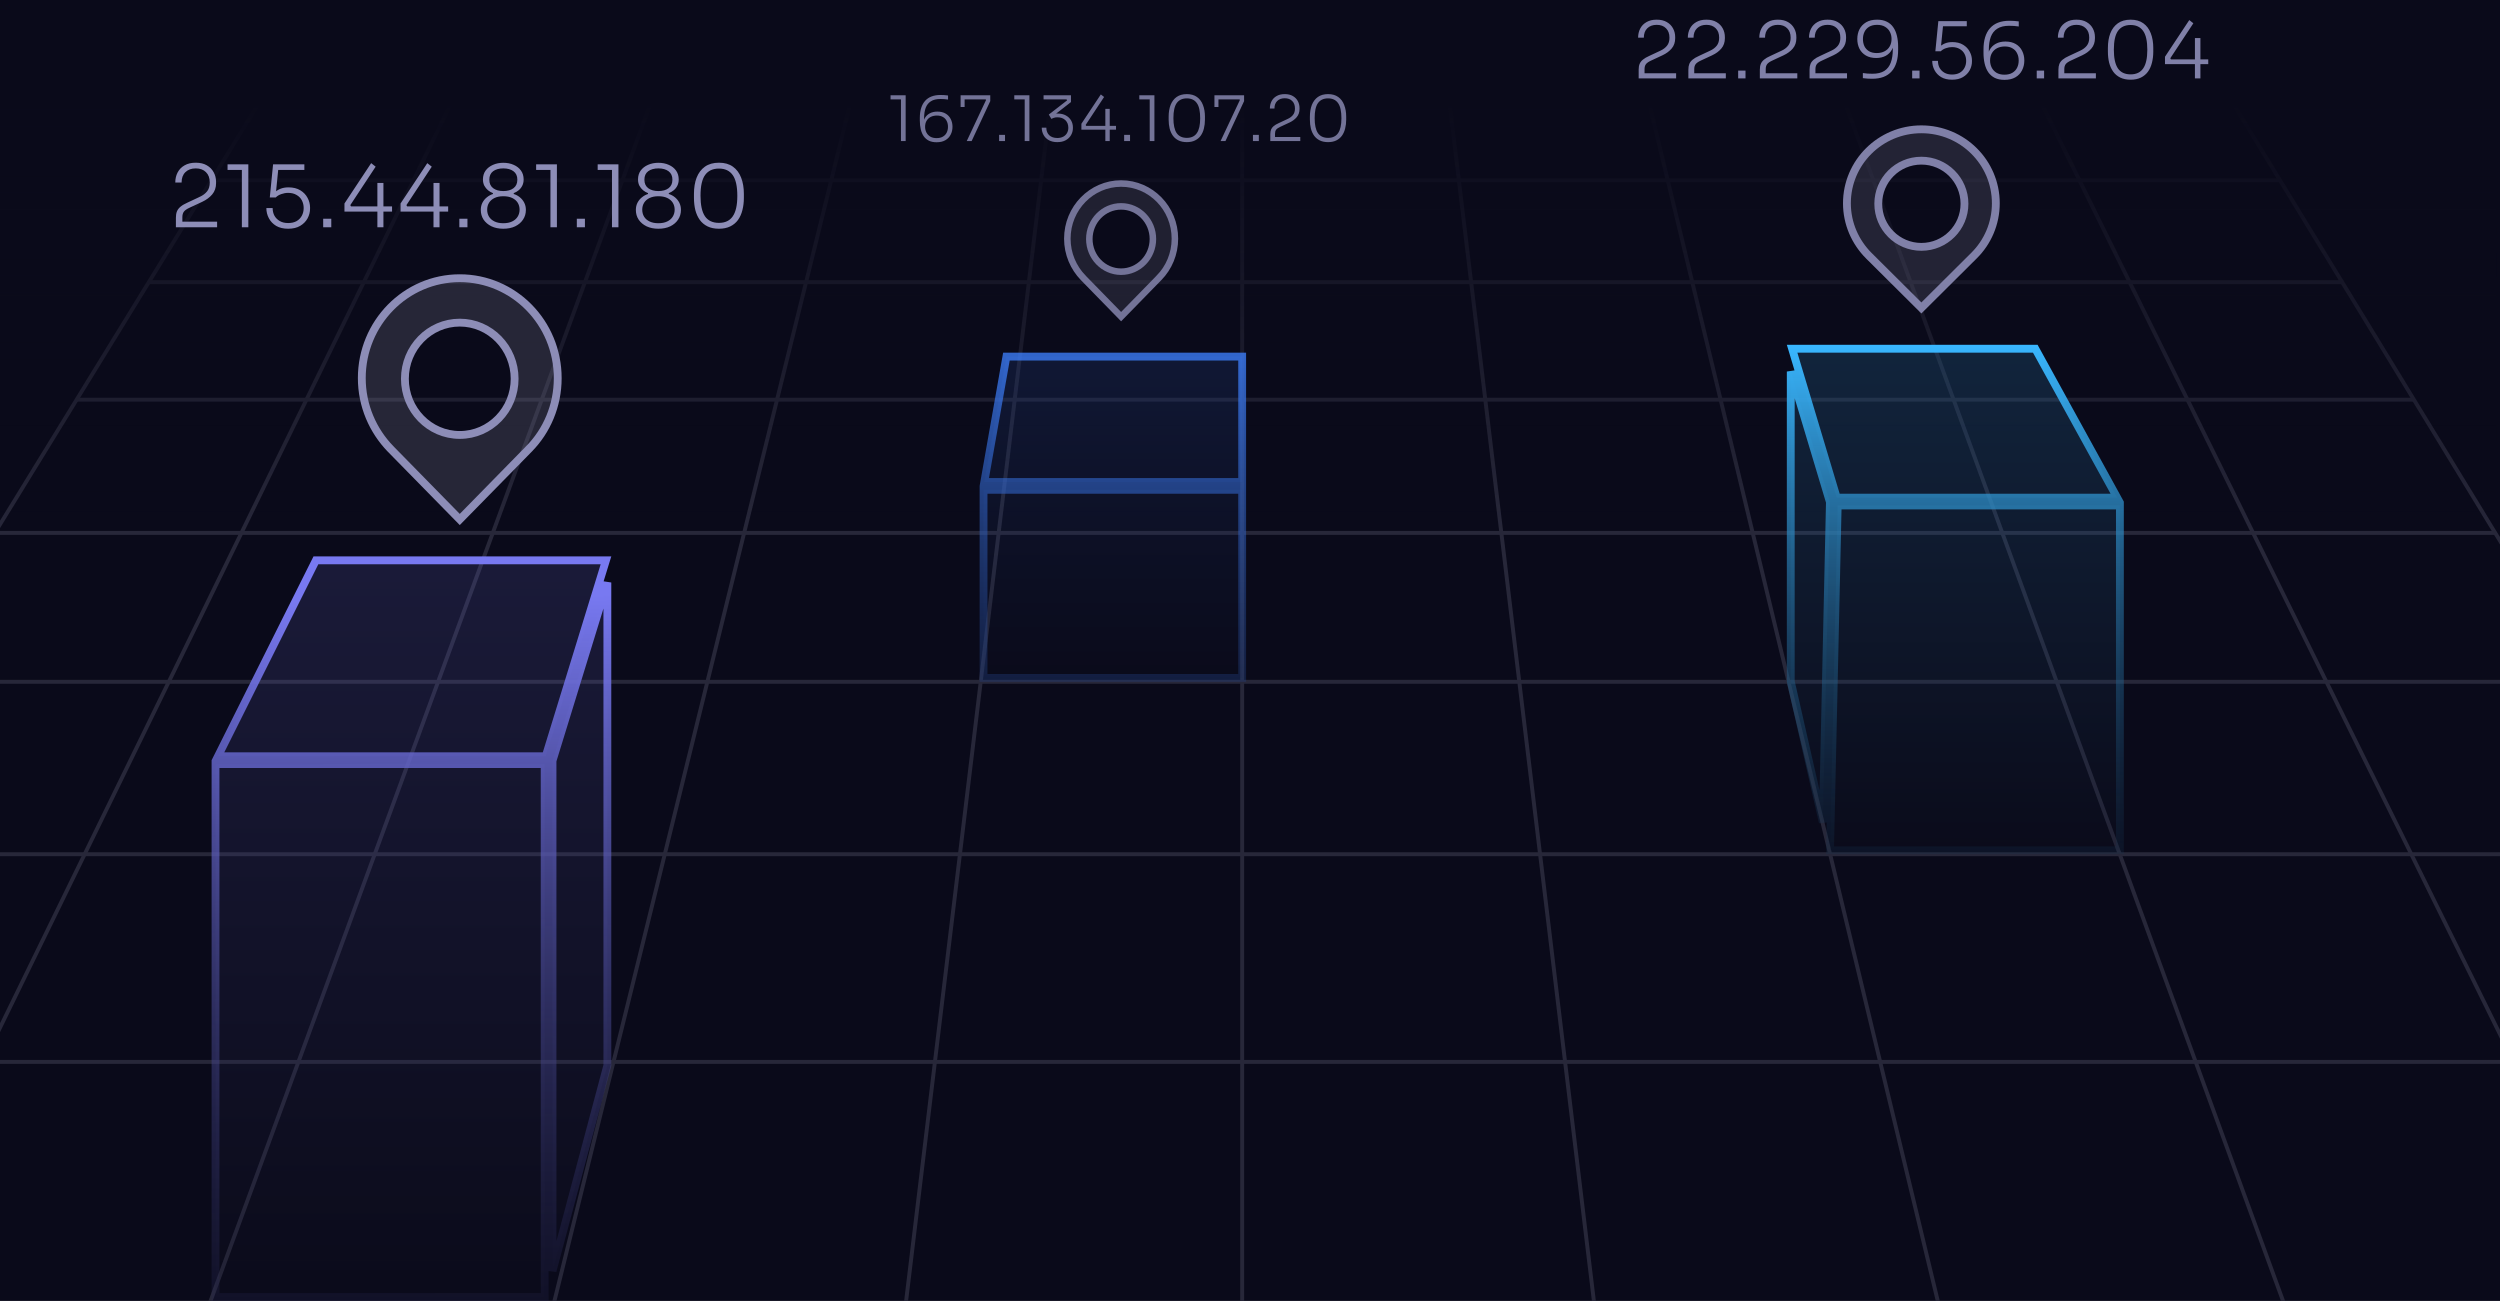 <svg width="319" height="166" viewBox="0 0 319 166" fill="none" xmlns="http://www.w3.org/2000/svg">
<g clip-path="url(#clip0_967_4467)">
<rect width="319" height="166" fill="#0A0A1A"/>
<g clip-path="url(#clip1_967_4467)">
<path d="M-17.5 167L63.5 1" stroke="#272739" stroke-width="0.5"/>
<path d="M336 166.5L254.5 1" stroke="#272739" stroke-width="0.5"/>
<path d="M26.5 167L87.5 1" stroke="#272739" stroke-width="0.5"/>
<path d="M291.5 166.5L231 1" stroke="#272739" stroke-width="0.5"/>
<path d="M70.5 167L111.5 1" stroke="#272739" stroke-width="0.5"/>
<path d="M247.5 167L207.5 1" stroke="#272739" stroke-width="0.5"/>
<path d="M115.5 167L135.5 1" stroke="#272739" stroke-width="0.5"/>
<path d="M158.5 167V1" stroke="#272739" stroke-width="0.5"/>
<path d="M203.5 167L183.5 1" stroke="#272739" stroke-width="0.5"/>
<path d="M-61.5 167L40.5 1" stroke="#272739" stroke-width="0.5"/>
<path d="M378.5 166.5L277.5 1" stroke="#272739" stroke-width="0.5"/>
<path d="M-42.094 135.5H359.5" stroke="#272739" stroke-width="0.5"/>
<path d="M-26 109H343.5" stroke="#272739" stroke-width="0.5"/>
<path d="M-12.5 87L330 87" stroke="#272739" stroke-width="0.5"/>
<path d="M-0.5 68H318.5" stroke="#272739" stroke-width="0.5"/>
<path d="M9.719 51H308" stroke="#272739" stroke-width="0.5"/>
<path d="M19 36H299" stroke="#272739" stroke-width="0.5"/>
<path d="M27 23H291" stroke="#272739" stroke-width="0.5"/>
<path d="M33 13L284.844 13" stroke="#272739" stroke-width="0.5"/>
<path d="M277.656 1L40.312 1L229.217 1" stroke="#272739" stroke-width="0.5"/>
<rect x="-0.5" width="319" height="68" fill="url(#paint0_linear_967_4467)"/>
</g>
<path d="M27.5 97.5H69.5V165.5H27.5V97.5ZM70.5 162.184V97.075L77.5 74.325V135.934L70.5 162.184ZM40.309 71.5H77.323L69.631 96.5H27.809L40.309 71.5Z" fill="url(#paint1_linear_967_4467)" fill-opacity="0.15" stroke="url(#paint2_linear_967_4467)"/>
<path opacity="0.8" d="M125.5 62.5H158.5V68.5V86.5H125.5V62.5ZM158.5 61.5H125.596L128.419 45.5H158.5V61.5Z" fill="url(#paint3_linear_967_4467)" fill-opacity="0.15" stroke="url(#paint4_linear_967_4467)"/>
<path d="M270.5 64.5H234.489L233.511 108.5H270.5V64.5ZM232.59 104.94L233.498 64.068L228.5 47.407V86.944L232.59 104.94ZM259.704 44.5H228.672L234.372 63.5H270.154L259.704 44.5Z" fill="url(#paint5_linear_967_4467)" fill-opacity="0.15" stroke="url(#paint6_linear_967_4467)"/>
<g opacity="0.8">
<path d="M114.962 18V12.472L115.226 12.68H113.634V12.16H115.562V18H114.962ZM119.514 18.152C119.125 18.152 118.794 18.085 118.522 17.952C118.25 17.813 118.029 17.621 117.858 17.376C117.693 17.131 117.57 16.84 117.49 16.504C117.41 16.163 117.37 15.792 117.37 15.392V15.056C117.37 14.107 117.592 13.381 118.034 12.88C118.477 12.373 119.138 12.12 120.018 12.12C120.2 12.12 120.362 12.125 120.506 12.136C120.65 12.147 120.805 12.163 120.97 12.184V12.704C120.805 12.677 120.645 12.659 120.49 12.648C120.336 12.637 120.168 12.632 119.986 12.632C119.485 12.632 119.082 12.731 118.778 12.928C118.474 13.12 118.253 13.4 118.114 13.768C117.981 14.136 117.914 14.581 117.914 15.104V15.672L117.754 16.144C117.76 15.739 117.837 15.395 117.986 15.112C118.141 14.829 118.357 14.613 118.634 14.464C118.912 14.315 119.237 14.24 119.61 14.24C120.026 14.24 120.378 14.325 120.666 14.496C120.954 14.667 121.17 14.899 121.314 15.192C121.464 15.485 121.538 15.813 121.538 16.176C121.538 16.544 121.461 16.877 121.306 17.176C121.157 17.475 120.933 17.712 120.634 17.888C120.336 18.064 119.962 18.152 119.514 18.152ZM119.514 17.624C119.834 17.624 120.101 17.56 120.314 17.432C120.533 17.304 120.696 17.131 120.802 16.912C120.909 16.693 120.962 16.448 120.962 16.176C120.962 15.904 120.909 15.661 120.802 15.448C120.701 15.229 120.544 15.059 120.33 14.936C120.122 14.808 119.864 14.744 119.554 14.744C119.25 14.744 118.984 14.803 118.754 14.92C118.53 15.037 118.354 15.205 118.226 15.424C118.104 15.637 118.042 15.891 118.042 16.184C118.042 16.435 118.096 16.669 118.202 16.888C118.309 17.107 118.472 17.285 118.69 17.424C118.909 17.557 119.184 17.624 119.514 17.624ZM123.357 18L125.821 12.76L125.773 12.68H122.573V12.16H126.357V12.904L123.981 18H123.357ZM122.573 13.656V12.16H123.085V13.656H122.573ZM127.488 18V17.208H128.24V18H127.488ZM130.751 18V12.472L131.015 12.68H129.423V12.16H131.351V18H130.751ZM134.919 18.136C134.492 18.136 134.129 18.053 133.831 17.888C133.537 17.723 133.313 17.499 133.159 17.216C133.004 16.933 132.927 16.624 132.927 16.288H133.511C133.511 16.693 133.636 17.016 133.887 17.256C134.137 17.491 134.481 17.608 134.919 17.608C135.201 17.608 135.447 17.555 135.655 17.448C135.868 17.341 136.031 17.189 136.143 16.992C136.26 16.795 136.319 16.565 136.319 16.304C136.319 15.904 136.193 15.581 135.943 15.336C135.692 15.091 135.353 14.968 134.927 14.968C134.756 14.968 134.609 14.989 134.487 15.032C134.364 15.069 134.255 15.117 134.159 15.176L133.831 14.616L136.159 12.808L136.095 12.68H133.159V12.16H136.655V13.024L134.591 14.632L134.199 14.64C134.295 14.597 134.404 14.563 134.527 14.536C134.649 14.504 134.791 14.488 134.951 14.488C135.361 14.488 135.711 14.568 135.999 14.728C136.292 14.888 136.516 15.101 136.671 15.368C136.825 15.635 136.903 15.928 136.903 16.248V16.36C136.903 16.669 136.825 16.96 136.671 17.232C136.516 17.504 136.292 17.723 135.999 17.888C135.705 18.053 135.345 18.136 134.919 18.136ZM137.986 16.544V15.792L140.466 12.048L140.882 12.376L138.53 15.944L138.594 16.064H142.402V16.544H137.986ZM141.042 18V13.888H141.602V18H141.042ZM143.441 18V17.208H144.193V18H143.441ZM146.703 18V12.472L146.967 12.68H145.375V12.16H147.303V18H146.703ZM151.439 18.136C151.029 18.136 150.677 18.064 150.383 17.92C150.09 17.776 149.85 17.576 149.663 17.32C149.477 17.059 149.338 16.755 149.247 16.408C149.162 16.056 149.119 15.677 149.119 15.272V14.896C149.119 14.325 149.202 13.824 149.367 13.392C149.538 12.96 149.794 12.621 150.135 12.376C150.482 12.131 150.917 12.008 151.439 12.008C151.962 12.008 152.394 12.131 152.735 12.376C153.077 12.621 153.33 12.96 153.495 13.392C153.666 13.824 153.751 14.325 153.751 14.896V15.272C153.751 15.677 153.706 16.056 153.615 16.408C153.53 16.755 153.394 17.059 153.207 17.32C153.021 17.576 152.781 17.776 152.487 17.92C152.194 18.064 151.845 18.136 151.439 18.136ZM151.439 17.592C152.015 17.592 152.442 17.389 152.719 16.984C153.002 16.579 153.143 15.947 153.143 15.088C153.143 14.192 152.999 13.547 152.711 13.152C152.429 12.752 152.005 12.552 151.439 12.552C150.869 12.552 150.439 12.752 150.151 13.152C149.869 13.547 149.727 14.187 149.727 15.072C149.727 15.936 149.866 16.573 150.143 16.984C150.426 17.389 150.858 17.592 151.439 17.592ZM155.746 18L158.21 12.76L158.162 12.68H154.962V12.16H158.746V12.904L156.37 18H155.746ZM154.962 13.656V12.16H155.474V13.656H154.962ZM159.877 18V17.208H160.629V18H159.877ZM162.092 18V17.112C162.092 16.883 162.124 16.688 162.188 16.528C162.252 16.368 162.364 16.221 162.524 16.088C162.684 15.955 162.903 15.827 163.18 15.704L164.324 15.168C164.601 15.04 164.823 14.872 164.988 14.664C165.153 14.456 165.236 14.184 165.236 13.848C165.236 13.437 165.119 13.117 164.884 12.888C164.655 12.653 164.337 12.536 163.932 12.536C163.532 12.536 163.212 12.653 162.972 12.888C162.737 13.117 162.62 13.437 162.62 13.848H162.036C162.036 13.501 162.108 13.189 162.252 12.912C162.396 12.635 162.609 12.416 162.892 12.256C163.175 12.091 163.521 12.008 163.932 12.008C164.348 12.008 164.695 12.091 164.972 12.256C165.249 12.416 165.46 12.632 165.604 12.904C165.748 13.171 165.82 13.467 165.82 13.792V13.904C165.82 14.32 165.7 14.669 165.46 14.952C165.225 15.229 164.916 15.459 164.532 15.64L163.38 16.176C163.108 16.299 162.924 16.427 162.828 16.56C162.737 16.688 162.692 16.853 162.692 17.056V17.768L162.516 17.48H165.916V18H162.092ZM169.462 18.136C169.051 18.136 168.699 18.064 168.406 17.92C168.113 17.776 167.873 17.576 167.686 17.32C167.499 17.059 167.361 16.755 167.27 16.408C167.185 16.056 167.142 15.677 167.142 15.272V14.896C167.142 14.325 167.225 13.824 167.39 13.392C167.561 12.96 167.817 12.621 168.158 12.376C168.505 12.131 168.939 12.008 169.462 12.008C169.985 12.008 170.417 12.131 170.758 12.376C171.099 12.621 171.353 12.96 171.518 13.392C171.689 13.824 171.774 14.325 171.774 14.896V15.272C171.774 15.677 171.729 16.056 171.638 16.408C171.553 16.755 171.417 17.059 171.23 17.32C171.043 17.576 170.803 17.776 170.51 17.92C170.217 18.064 169.867 18.136 169.462 18.136ZM169.462 17.592C170.038 17.592 170.465 17.389 170.742 16.984C171.025 16.579 171.166 15.947 171.166 15.088C171.166 14.192 171.022 13.547 170.734 13.152C170.451 12.752 170.027 12.552 169.462 12.552C168.891 12.552 168.462 12.752 168.174 13.152C167.891 13.547 167.75 14.187 167.75 15.072C167.75 15.936 167.889 16.573 168.166 16.984C168.449 17.389 168.881 17.592 169.462 17.592Z" fill="#8D8DB7"/>
<g clip-path="url(#clip2_967_4467)">
<path d="M147.903 35.437L143.054 40.404L138.208 35.438C138.207 35.438 138.207 35.438 138.207 35.437C136.968 34.154 136.192 32.396 136.192 30.455C136.192 26.566 139.276 23.417 143.054 23.417C146.833 23.417 149.917 26.551 149.917 30.455C149.917 32.399 149.146 34.17 147.903 35.436L147.903 35.437ZM138.998 30.5C138.998 32.788 140.803 34.667 143.054 34.667C145.305 34.667 147.111 32.788 147.111 30.5C147.111 28.212 145.305 26.333 143.054 26.333C140.803 26.333 138.998 28.212 138.998 30.5Z" fill="#C5C5DC" fill-opacity="0.15" stroke="#8D8DB7" stroke-width="0.833"/>
</g>
</g>
<path d="M22.445 29V27.779C22.445 27.464 22.488 27.196 22.576 26.976C22.665 26.756 22.819 26.554 23.038 26.371C23.259 26.188 23.559 26.012 23.941 25.843L25.514 25.106C25.895 24.93 26.199 24.699 26.427 24.413C26.654 24.127 26.767 23.753 26.767 23.291C26.767 22.726 26.606 22.286 26.284 21.971C25.968 21.648 25.532 21.487 24.974 21.487C24.424 21.487 23.985 21.648 23.654 21.971C23.332 22.286 23.171 22.726 23.171 23.291H22.367C22.367 22.814 22.466 22.385 22.665 22.004C22.863 21.623 23.156 21.322 23.544 21.102C23.933 20.875 24.41 20.761 24.974 20.761C25.547 20.761 26.023 20.875 26.404 21.102C26.786 21.322 27.076 21.619 27.273 21.993C27.471 22.36 27.57 22.767 27.57 23.214V23.368C27.57 23.94 27.405 24.42 27.076 24.809C26.753 25.19 26.328 25.506 25.799 25.755L24.215 26.492C23.841 26.661 23.588 26.837 23.456 27.02C23.332 27.196 23.27 27.423 23.27 27.702V28.681L23.027 28.285H27.703V29H22.445ZM30.862 29V21.399L31.225 21.685H29.036V20.97H31.687V29H30.862ZM36.77 29.187C36.161 29.187 35.651 29.066 35.24 28.824C34.83 28.575 34.518 28.248 34.306 27.845C34.093 27.442 33.986 27.009 33.986 26.547H34.789C34.789 26.914 34.867 27.24 35.02 27.526C35.182 27.812 35.409 28.039 35.703 28.208C35.996 28.377 36.352 28.461 36.77 28.461C37.188 28.461 37.543 28.38 37.837 28.219C38.13 28.05 38.353 27.823 38.508 27.537C38.669 27.244 38.749 26.914 38.749 26.547C38.749 26.188 38.672 25.861 38.519 25.568C38.364 25.275 38.137 25.044 37.837 24.875C37.543 24.699 37.188 24.611 36.77 24.611C36.476 24.611 36.187 24.662 35.901 24.765C35.614 24.86 35.376 25.003 35.185 25.194H34.426L34.844 20.97H38.837V21.685H35.295L35.526 21.399L35.197 24.699L34.944 24.644C35.171 24.417 35.438 24.237 35.746 24.105C36.054 23.973 36.407 23.907 36.803 23.907C37.404 23.907 37.91 24.032 38.321 24.281C38.731 24.53 39.039 24.853 39.245 25.249C39.457 25.638 39.563 26.048 39.563 26.481V26.624C39.563 27.057 39.457 27.471 39.245 27.867C39.032 28.256 38.717 28.575 38.298 28.824C37.888 29.066 37.378 29.187 36.77 29.187ZM41.238 29V27.911H42.272V29H41.238ZM43.953 26.998V25.964L47.362 20.816L47.934 21.267L44.7 26.173L44.788 26.338H50.025V26.998H43.953ZM48.154 29V23.346H48.925V29H48.154ZM51.112 26.998V25.964L54.522 20.816L55.094 21.267L51.86 26.173L51.948 26.338H57.184V26.998H51.112ZM55.314 29V23.346H56.084V29H55.314ZM58.612 29V27.911H59.646V29H58.612ZM64.22 29.187C63.648 29.187 63.146 29.084 62.713 28.879C62.281 28.666 61.943 28.38 61.701 28.021C61.467 27.662 61.349 27.251 61.349 26.789C61.349 26.444 61.419 26.136 61.558 25.865C61.705 25.586 61.896 25.355 62.13 25.172C62.365 24.981 62.622 24.842 62.9 24.754V24.644C62.673 24.556 62.464 24.435 62.273 24.281C62.083 24.12 61.925 23.925 61.8 23.698C61.683 23.471 61.624 23.203 61.624 22.895C61.624 22.455 61.738 22.077 61.965 21.762C62.2 21.447 62.512 21.205 62.9 21.036C63.296 20.86 63.736 20.772 64.22 20.772C64.719 20.772 65.163 20.86 65.551 21.036C65.94 21.205 66.248 21.447 66.475 21.762C66.703 22.077 66.816 22.455 66.816 22.895C66.816 23.203 66.758 23.471 66.64 23.698C66.53 23.925 66.376 24.12 66.178 24.281C65.988 24.435 65.779 24.556 65.551 24.644V24.754C65.837 24.842 66.098 24.981 66.332 25.172C66.567 25.363 66.754 25.594 66.893 25.865C67.033 26.136 67.102 26.444 67.102 26.789C67.102 27.251 66.981 27.662 66.739 28.021C66.505 28.38 66.171 28.666 65.738 28.879C65.313 29.084 64.807 29.187 64.22 29.187ZM64.22 28.483C64.66 28.483 65.034 28.41 65.342 28.263C65.65 28.116 65.885 27.915 66.046 27.658C66.215 27.394 66.299 27.093 66.299 26.756C66.299 26.419 66.219 26.122 66.057 25.865C65.896 25.608 65.661 25.407 65.353 25.26C65.045 25.113 64.668 25.04 64.22 25.04C63.788 25.04 63.417 25.113 63.109 25.26C62.801 25.407 62.567 25.608 62.405 25.865C62.244 26.122 62.163 26.419 62.163 26.756C62.163 27.093 62.244 27.394 62.405 27.658C62.567 27.915 62.801 28.116 63.109 28.263C63.417 28.41 63.788 28.483 64.22 28.483ZM64.22 24.38C64.763 24.38 65.196 24.259 65.518 24.017C65.848 23.768 66.013 23.405 66.013 22.928C66.013 22.451 65.848 22.092 65.518 21.85C65.196 21.608 64.763 21.487 64.22 21.487C63.685 21.487 63.252 21.608 62.922 21.85C62.6 22.092 62.438 22.451 62.438 22.928C62.438 23.405 62.603 23.768 62.933 24.017C63.263 24.259 63.692 24.38 64.22 24.38ZM70.236 29V21.399L70.599 21.685H68.41V20.97H71.061V29H70.236ZM73.603 29V27.911H74.636V29H73.603ZM78.088 29V21.399L78.451 21.685H76.263V20.97H78.913V29H78.088ZM84.007 29.187C83.435 29.187 82.932 29.084 82.5 28.879C82.067 28.666 81.73 28.38 81.488 28.021C81.253 27.662 81.136 27.251 81.136 26.789C81.136 26.444 81.205 26.136 81.345 25.865C81.491 25.586 81.682 25.355 81.917 25.172C82.151 24.981 82.408 24.842 82.687 24.754V24.644C82.459 24.556 82.25 24.435 82.06 24.281C81.869 24.12 81.711 23.925 81.587 23.698C81.469 23.471 81.411 23.203 81.411 22.895C81.411 22.455 81.524 22.077 81.752 21.762C81.986 21.447 82.298 21.205 82.687 21.036C83.083 20.86 83.523 20.772 84.007 20.772C84.505 20.772 84.949 20.86 85.338 21.036C85.726 21.205 86.034 21.447 86.262 21.762C86.489 22.077 86.603 22.455 86.603 22.895C86.603 23.203 86.544 23.471 86.427 23.698C86.317 23.925 86.163 24.12 85.965 24.281C85.774 24.435 85.565 24.556 85.338 24.644V24.754C85.624 24.842 85.884 24.981 86.119 25.172C86.353 25.363 86.54 25.594 86.68 25.865C86.819 26.136 86.889 26.444 86.889 26.789C86.889 27.251 86.768 27.662 86.526 28.021C86.291 28.38 85.957 28.666 85.525 28.879C85.099 29.084 84.593 29.187 84.007 29.187ZM84.007 28.483C84.447 28.483 84.821 28.41 85.129 28.263C85.437 28.116 85.671 27.915 85.833 27.658C86.001 27.394 86.086 27.093 86.086 26.756C86.086 26.419 86.005 26.122 85.844 25.865C85.682 25.608 85.448 25.407 85.14 25.26C84.832 25.113 84.454 25.04 84.007 25.04C83.574 25.04 83.204 25.113 82.896 25.26C82.588 25.407 82.353 25.608 82.192 25.865C82.03 26.122 81.95 26.419 81.95 26.756C81.95 27.093 82.03 27.394 82.192 27.658C82.353 27.915 82.588 28.116 82.896 28.263C83.204 28.41 83.574 28.483 84.007 28.483ZM84.007 24.38C84.549 24.38 84.982 24.259 85.305 24.017C85.635 23.768 85.8 23.405 85.8 22.928C85.8 22.451 85.635 22.092 85.305 21.85C84.982 21.608 84.549 21.487 84.007 21.487C83.471 21.487 83.039 21.608 82.709 21.85C82.386 22.092 82.225 22.451 82.225 22.928C82.225 23.405 82.39 23.768 82.72 24.017C83.05 24.259 83.479 24.38 84.007 24.38ZM91.739 29.187C91.174 29.187 90.69 29.088 90.287 28.89C89.883 28.692 89.553 28.417 89.297 28.065C89.04 27.706 88.849 27.288 88.725 26.811C88.607 26.327 88.549 25.806 88.549 25.249V24.732C88.549 23.947 88.662 23.258 88.89 22.664C89.124 22.07 89.476 21.604 89.946 21.267C90.422 20.93 91.02 20.761 91.739 20.761C92.457 20.761 93.051 20.93 93.521 21.267C93.99 21.604 94.338 22.07 94.566 22.664C94.8 23.258 94.918 23.947 94.918 24.732V25.249C94.918 25.806 94.855 26.327 94.731 26.811C94.613 27.288 94.426 27.706 94.17 28.065C93.913 28.417 93.583 28.692 93.18 28.89C92.776 29.088 92.296 29.187 91.739 29.187ZM91.739 28.439C92.531 28.439 93.117 28.16 93.499 27.603C93.887 27.046 94.082 26.177 94.082 24.996C94.082 23.764 93.884 22.877 93.488 22.334C93.099 21.784 92.516 21.509 91.739 21.509C90.954 21.509 90.364 21.784 89.968 22.334C89.579 22.877 89.385 23.757 89.385 24.974C89.385 26.162 89.575 27.038 89.957 27.603C90.345 28.16 90.939 28.439 91.739 28.439Z" fill="#8D8DB7"/>
<g clip-path="url(#clip3_967_4467)">
<path d="M58.666 66.286L49.834 57.279C49.834 57.278 49.834 57.278 49.834 57.278C47.58 54.953 46.166 51.77 46.166 48.253C46.166 41.213 51.776 35.5 58.666 35.5C65.558 35.5 71.166 41.187 71.166 48.253C71.166 51.773 69.764 54.981 67.501 57.276L67.501 57.277L58.666 66.286ZM51.666 48.333C51.666 52.278 54.791 55.5 58.666 55.5C62.542 55.5 65.666 52.278 65.666 48.333C65.666 44.389 62.542 41.167 58.666 41.167C54.791 41.167 51.666 44.389 51.666 48.333Z" fill="#C5C5DC" fill-opacity="0.15" stroke="#8D8DB7"/>
</g>
<g opacity="0.9">
<path d="M209.093 10V8.89C209.093 8.603 209.133 8.36 209.213 8.16C209.293 7.96 209.433 7.777 209.633 7.61C209.833 7.443 210.106 7.283 210.453 7.13L211.883 6.46C212.23 6.3 212.506 6.09 212.713 5.83C212.92 5.57 213.023 5.23 213.023 4.81C213.023 4.297 212.876 3.897 212.583 3.61C212.296 3.317 211.9 3.17 211.393 3.17C210.893 3.17 210.493 3.317 210.193 3.61C209.9 3.897 209.753 4.297 209.753 4.81H209.023C209.023 4.377 209.113 3.987 209.293 3.64C209.473 3.293 209.74 3.02 210.093 2.82C210.446 2.613 210.88 2.51 211.393 2.51C211.913 2.51 212.346 2.613 212.693 2.82C213.04 3.02 213.303 3.29 213.483 3.63C213.663 3.963 213.753 4.333 213.753 4.74V4.88C213.753 5.4 213.603 5.837 213.303 6.19C213.01 6.537 212.623 6.823 212.143 7.05L210.703 7.72C210.363 7.873 210.133 8.033 210.013 8.2C209.9 8.36 209.843 8.567 209.843 8.82V9.71L209.623 9.35H213.873V10H209.093ZM215.435 10V8.89C215.435 8.603 215.475 8.36 215.555 8.16C215.635 7.96 215.775 7.777 215.975 7.61C216.175 7.443 216.449 7.283 216.795 7.13L218.225 6.46C218.572 6.3 218.849 6.09 219.055 5.83C219.262 5.57 219.365 5.23 219.365 4.81C219.365 4.297 219.219 3.897 218.925 3.61C218.639 3.317 218.242 3.17 217.735 3.17C217.235 3.17 216.835 3.317 216.535 3.61C216.242 3.897 216.095 4.297 216.095 4.81H215.365C215.365 4.377 215.455 3.987 215.635 3.64C215.815 3.293 216.082 3.02 216.435 2.82C216.789 2.613 217.222 2.51 217.735 2.51C218.255 2.51 218.689 2.613 219.035 2.82C219.382 3.02 219.645 3.29 219.825 3.63C220.005 3.963 220.095 4.333 220.095 4.74V4.88C220.095 5.4 219.945 5.837 219.645 6.19C219.352 6.537 218.965 6.823 218.485 7.05L217.045 7.72C216.705 7.873 216.475 8.033 216.355 8.2C216.242 8.36 216.185 8.567 216.185 8.82V9.71L215.965 9.35H220.215V10H215.435ZM221.788 10V9.01H222.728V10H221.788ZM224.556 10V8.89C224.556 8.603 224.596 8.36 224.676 8.16C224.756 7.96 224.896 7.777 225.096 7.61C225.296 7.443 225.57 7.283 225.916 7.13L227.346 6.46C227.693 6.3 227.97 6.09 228.176 5.83C228.383 5.57 228.486 5.23 228.486 4.81C228.486 4.297 228.34 3.897 228.046 3.61C227.76 3.317 227.363 3.17 226.856 3.17C226.356 3.17 225.956 3.317 225.656 3.61C225.363 3.897 225.216 4.297 225.216 4.81H224.486C224.486 4.377 224.576 3.987 224.756 3.64C224.936 3.293 225.203 3.02 225.556 2.82C225.91 2.613 226.343 2.51 226.856 2.51C227.376 2.51 227.81 2.613 228.156 2.82C228.503 3.02 228.766 3.29 228.946 3.63C229.126 3.963 229.216 4.333 229.216 4.74V4.88C229.216 5.4 229.066 5.837 228.766 6.19C228.473 6.537 228.086 6.823 227.606 7.05L226.166 7.72C225.826 7.873 225.596 8.033 225.476 8.2C225.363 8.36 225.306 8.567 225.306 8.82V9.71L225.086 9.35H229.336V10H224.556ZM230.899 10V8.89C230.899 8.603 230.939 8.36 231.019 8.16C231.099 7.96 231.239 7.777 231.439 7.61C231.639 7.443 231.912 7.283 232.259 7.13L233.689 6.46C234.035 6.3 234.312 6.09 234.519 5.83C234.725 5.57 234.829 5.23 234.829 4.81C234.829 4.297 234.682 3.897 234.389 3.61C234.102 3.317 233.705 3.17 233.199 3.17C232.699 3.17 232.299 3.317 231.999 3.61C231.705 3.897 231.559 4.297 231.559 4.81H230.829C230.829 4.377 230.919 3.987 231.099 3.64C231.279 3.293 231.545 3.02 231.899 2.82C232.252 2.613 232.685 2.51 233.199 2.51C233.719 2.51 234.152 2.613 234.499 2.82C234.845 3.02 235.109 3.29 235.289 3.63C235.469 3.963 235.559 4.333 235.559 4.74V4.88C235.559 5.4 235.409 5.837 235.109 6.19C234.815 6.537 234.429 6.823 233.949 7.05L232.509 7.72C232.169 7.873 231.939 8.033 231.819 8.2C231.705 8.36 231.649 8.567 231.649 8.82V9.71L231.429 9.35H235.679V10H230.899ZM239.521 2.51C240.008 2.51 240.421 2.597 240.761 2.77C241.101 2.937 241.375 3.173 241.581 3.48C241.795 3.787 241.951 4.153 242.051 4.58C242.151 5 242.201 5.46 242.201 5.96V6.38C242.201 7.567 241.925 8.477 241.371 9.11C240.818 9.737 239.991 10.05 238.891 10.05C238.665 10.05 238.461 10.043 238.281 10.03C238.101 10.017 237.908 9.997 237.701 9.97V9.32C237.908 9.353 238.108 9.377 238.301 9.39C238.495 9.403 238.705 9.41 238.931 9.41C239.558 9.41 240.061 9.29 240.441 9.05C240.821 8.803 241.095 8.45 241.261 7.99C241.435 7.53 241.521 6.973 241.521 6.32V5.61L241.721 5.02C241.715 5.527 241.615 5.957 241.421 6.31C241.235 6.663 240.968 6.933 240.621 7.12C240.275 7.307 239.868 7.4 239.401 7.4C238.881 7.4 238.441 7.293 238.081 7.08C237.721 6.867 237.448 6.577 237.261 6.21C237.081 5.843 236.991 5.433 236.991 4.98C236.991 4.52 237.085 4.103 237.271 3.73C237.465 3.357 237.748 3.06 238.121 2.84C238.495 2.62 238.961 2.51 239.521 2.51ZM239.521 3.17C239.121 3.17 238.785 3.25 238.511 3.41C238.245 3.57 238.045 3.787 237.911 4.06C237.778 4.333 237.711 4.64 237.711 4.98C237.711 5.32 237.775 5.627 237.901 5.9C238.035 6.167 238.231 6.38 238.491 6.54C238.758 6.693 239.085 6.77 239.471 6.77C239.851 6.77 240.181 6.697 240.461 6.55C240.748 6.403 240.968 6.197 241.121 5.93C241.281 5.657 241.361 5.337 241.361 4.97C241.361 4.657 241.295 4.363 241.161 4.09C241.028 3.817 240.825 3.597 240.551 3.43C240.278 3.257 239.935 3.17 239.521 3.17ZM243.994 10V9.01H244.934V10H243.994ZM249.082 10.17C248.529 10.17 248.066 10.06 247.692 9.84C247.319 9.613 247.036 9.317 246.842 8.95C246.649 8.583 246.552 8.19 246.552 7.77H247.282C247.282 8.103 247.352 8.4 247.492 8.66C247.639 8.92 247.846 9.127 248.112 9.28C248.379 9.433 248.702 9.51 249.082 9.51C249.462 9.51 249.786 9.437 250.052 9.29C250.319 9.137 250.522 8.93 250.662 8.67C250.809 8.403 250.882 8.103 250.882 7.77C250.882 7.443 250.812 7.147 250.672 6.88C250.532 6.613 250.326 6.403 250.052 6.25C249.786 6.09 249.462 6.01 249.082 6.01C248.816 6.01 248.552 6.057 248.292 6.15C248.032 6.237 247.816 6.367 247.642 6.54H246.952L247.332 2.7H250.962V3.35H247.742L247.952 3.09L247.652 6.09L247.422 6.04C247.629 5.833 247.872 5.67 248.152 5.55C248.432 5.43 248.752 5.37 249.112 5.37C249.659 5.37 250.119 5.483 250.492 5.71C250.866 5.937 251.146 6.23 251.332 6.59C251.526 6.943 251.622 7.317 251.622 7.71V7.84C251.622 8.233 251.526 8.61 251.332 8.97C251.139 9.323 250.852 9.613 250.472 9.84C250.099 10.06 249.636 10.17 249.082 10.17ZM255.774 10.19C255.288 10.19 254.874 10.107 254.534 9.94C254.194 9.767 253.918 9.527 253.704 9.22C253.498 8.913 253.344 8.55 253.244 8.13C253.144 7.703 253.094 7.24 253.094 6.74V6.32C253.094 5.133 253.371 4.227 253.924 3.6C254.478 2.967 255.304 2.65 256.404 2.65C256.631 2.65 256.834 2.657 257.014 2.67C257.194 2.683 257.388 2.703 257.594 2.73V3.38C257.388 3.347 257.188 3.323 256.994 3.31C256.801 3.297 256.591 3.29 256.364 3.29C255.738 3.29 255.234 3.413 254.854 3.66C254.474 3.9 254.198 4.25 254.024 4.71C253.858 5.17 253.774 5.727 253.774 6.38V7.09L253.574 7.68C253.581 7.173 253.678 6.743 253.864 6.39C254.058 6.037 254.328 5.767 254.674 5.58C255.021 5.393 255.428 5.3 255.894 5.3C256.414 5.3 256.854 5.407 257.214 5.62C257.574 5.833 257.844 6.123 258.024 6.49C258.211 6.857 258.304 7.267 258.304 7.72C258.304 8.18 258.208 8.597 258.014 8.97C257.828 9.343 257.548 9.64 257.174 9.86C256.801 10.08 256.334 10.19 255.774 10.19ZM255.774 9.53C256.174 9.53 256.508 9.45 256.774 9.29C257.048 9.13 257.251 8.913 257.384 8.64C257.518 8.367 257.584 8.06 257.584 7.72C257.584 7.38 257.518 7.077 257.384 6.81C257.258 6.537 257.061 6.323 256.794 6.17C256.534 6.01 256.211 5.93 255.824 5.93C255.444 5.93 255.111 6.003 254.824 6.15C254.544 6.297 254.324 6.507 254.164 6.78C254.011 7.047 253.934 7.363 253.934 7.73C253.934 8.043 254.001 8.337 254.134 8.61C254.268 8.883 254.471 9.107 254.744 9.28C255.018 9.447 255.361 9.53 255.774 9.53ZM259.887 10V9.01H260.827V10H259.887ZM262.655 10V8.89C262.655 8.603 262.695 8.36 262.775 8.16C262.855 7.96 262.995 7.777 263.195 7.61C263.395 7.443 263.669 7.283 264.015 7.13L265.445 6.46C265.792 6.3 266.069 6.09 266.275 5.83C266.482 5.57 266.585 5.23 266.585 4.81C266.585 4.297 266.439 3.897 266.145 3.61C265.859 3.317 265.462 3.17 264.955 3.17C264.455 3.17 264.055 3.317 263.755 3.61C263.462 3.897 263.315 4.297 263.315 4.81H262.585C262.585 4.377 262.675 3.987 262.855 3.64C263.035 3.293 263.302 3.02 263.655 2.82C264.009 2.613 264.442 2.51 264.955 2.51C265.475 2.51 265.909 2.613 266.255 2.82C266.602 3.02 266.865 3.29 267.045 3.63C267.225 3.963 267.315 4.333 267.315 4.74V4.88C267.315 5.4 267.165 5.837 266.865 6.19C266.572 6.537 266.185 6.823 265.705 7.05L264.265 7.72C263.925 7.873 263.695 8.033 263.575 8.2C263.462 8.36 263.405 8.567 263.405 8.82V9.71L263.185 9.35H267.435V10H262.655ZM271.868 10.17C271.355 10.17 270.915 10.08 270.548 9.9C270.181 9.72 269.881 9.47 269.648 9.15C269.415 8.823 269.241 8.443 269.128 8.01C269.021 7.57 268.968 7.097 268.968 6.59V6.12C268.968 5.407 269.071 4.78 269.278 4.24C269.491 3.7 269.811 3.277 270.238 2.97C270.671 2.663 271.215 2.51 271.868 2.51C272.521 2.51 273.061 2.663 273.488 2.97C273.915 3.277 274.231 3.7 274.438 4.24C274.651 4.78 274.758 5.407 274.758 6.12V6.59C274.758 7.097 274.701 7.57 274.588 8.01C274.481 8.443 274.311 8.823 274.078 9.15C273.845 9.47 273.545 9.72 273.178 9.9C272.811 10.08 272.375 10.17 271.868 10.17ZM271.868 9.49C272.588 9.49 273.121 9.237 273.468 8.73C273.821 8.223 273.998 7.433 273.998 6.36C273.998 5.24 273.818 4.433 273.458 3.94C273.105 3.44 272.575 3.19 271.868 3.19C271.155 3.19 270.618 3.44 270.258 3.94C269.905 4.433 269.728 5.233 269.728 6.34C269.728 7.42 269.901 8.217 270.248 8.73C270.601 9.237 271.141 9.49 271.868 9.49ZM276.252 8.18V7.24L279.352 2.56L279.872 2.97L276.932 7.43L277.012 7.58H281.772V8.18H276.252ZM280.072 10V4.86H280.772V10H280.072Z" fill="#8D8DB7"/>
<g clip-path="url(#clip4_967_4467)">
<path d="M251.885 32.614L251.884 32.615L245.167 39.295L238.451 32.617C238.451 32.617 238.45 32.617 238.45 32.617C236.738 30.894 235.667 28.539 235.667 25.94C235.667 20.739 239.92 16.5 245.167 16.5C250.414 16.5 254.667 20.719 254.667 25.94C254.667 28.542 253.603 30.915 251.885 32.614ZM239.667 26C239.667 29.036 242.13 31.5 245.167 31.5C248.203 31.5 250.667 29.036 250.667 26C250.667 22.964 248.203 20.5 245.167 20.5C242.13 20.5 239.667 22.964 239.667 26Z" fill="#C5C5DC" fill-opacity="0.15" stroke="#8D8DB7"/>
</g>
</g>
</g>
<defs>
<linearGradient id="paint0_linear_967_4467" x1="159.5" y1="13" x2="159.5" y2="68" gradientUnits="userSpaceOnUse">
<stop stop-color="#0A0A1A"/>
<stop offset="1" stop-color="#0A0A1A" stop-opacity="0"/>
</linearGradient>
<linearGradient id="paint1_linear_967_4467" x1="50.834" y1="66" x2="50.834" y2="167" gradientUnits="userSpaceOnUse">
<stop stop-color="#7879F1"/>
<stop offset="1" stop-color="#0A0A1A"/>
</linearGradient>
<linearGradient id="paint2_linear_967_4467" x1="46" y1="76.5" x2="48.5" y2="196.5" gradientUnits="userSpaceOnUse">
<stop stop-color="#7879F1"/>
<stop offset="1" stop-color="#0A0A1A" stop-opacity="0"/>
</linearGradient>
<linearGradient id="paint3_linear_967_4467" x1="142.417" y1="44" x2="142.417" y2="87" gradientUnits="userSpaceOnUse">
<stop stop-color="#3D7FFC"/>
<stop offset="1" stop-color="#0A0A1A"/>
</linearGradient>
<linearGradient id="paint4_linear_967_4467" x1="142.417" y1="44" x2="142.333" y2="123" gradientUnits="userSpaceOnUse">
<stop stop-color="#3D7FFC"/>
<stop offset="1" stop-color="#0A0A1A" stop-opacity="0"/>
</linearGradient>
<linearGradient id="paint5_linear_967_4467" x1="250.833" y1="44" x2="250.833" y2="110" gradientUnits="userSpaceOnUse">
<stop stop-color="#39B7FF"/>
<stop offset="1" stop-color="#0A0A1A"/>
</linearGradient>
<linearGradient id="paint6_linear_967_4467" x1="250.834" y1="44" x2="251.165" y2="128.687" gradientUnits="userSpaceOnUse">
<stop stop-color="#39B7FF"/>
<stop offset="1" stop-color="#0A0A1A" stop-opacity="0"/>
</linearGradient>
<clipPath id="clip0_967_4467">
<rect width="319" height="166" fill="white"/>
</clipPath>
<clipPath id="clip1_967_4467">
<rect width="320" height="167" fill="white" transform="translate(-0.5)"/>
</clipPath>
<clipPath id="clip2_967_4467">
<rect width="15" height="18" fill="white" transform="translate(135.333 23)"/>
</clipPath>
<clipPath id="clip3_967_4467">
<rect width="26" height="32" fill="white" transform="translate(45.666 35)"/>
</clipPath>
<clipPath id="clip4_967_4467">
<rect width="20" height="24" fill="white" transform="translate(235.167 16)"/>
</clipPath>
</defs>
</svg>
